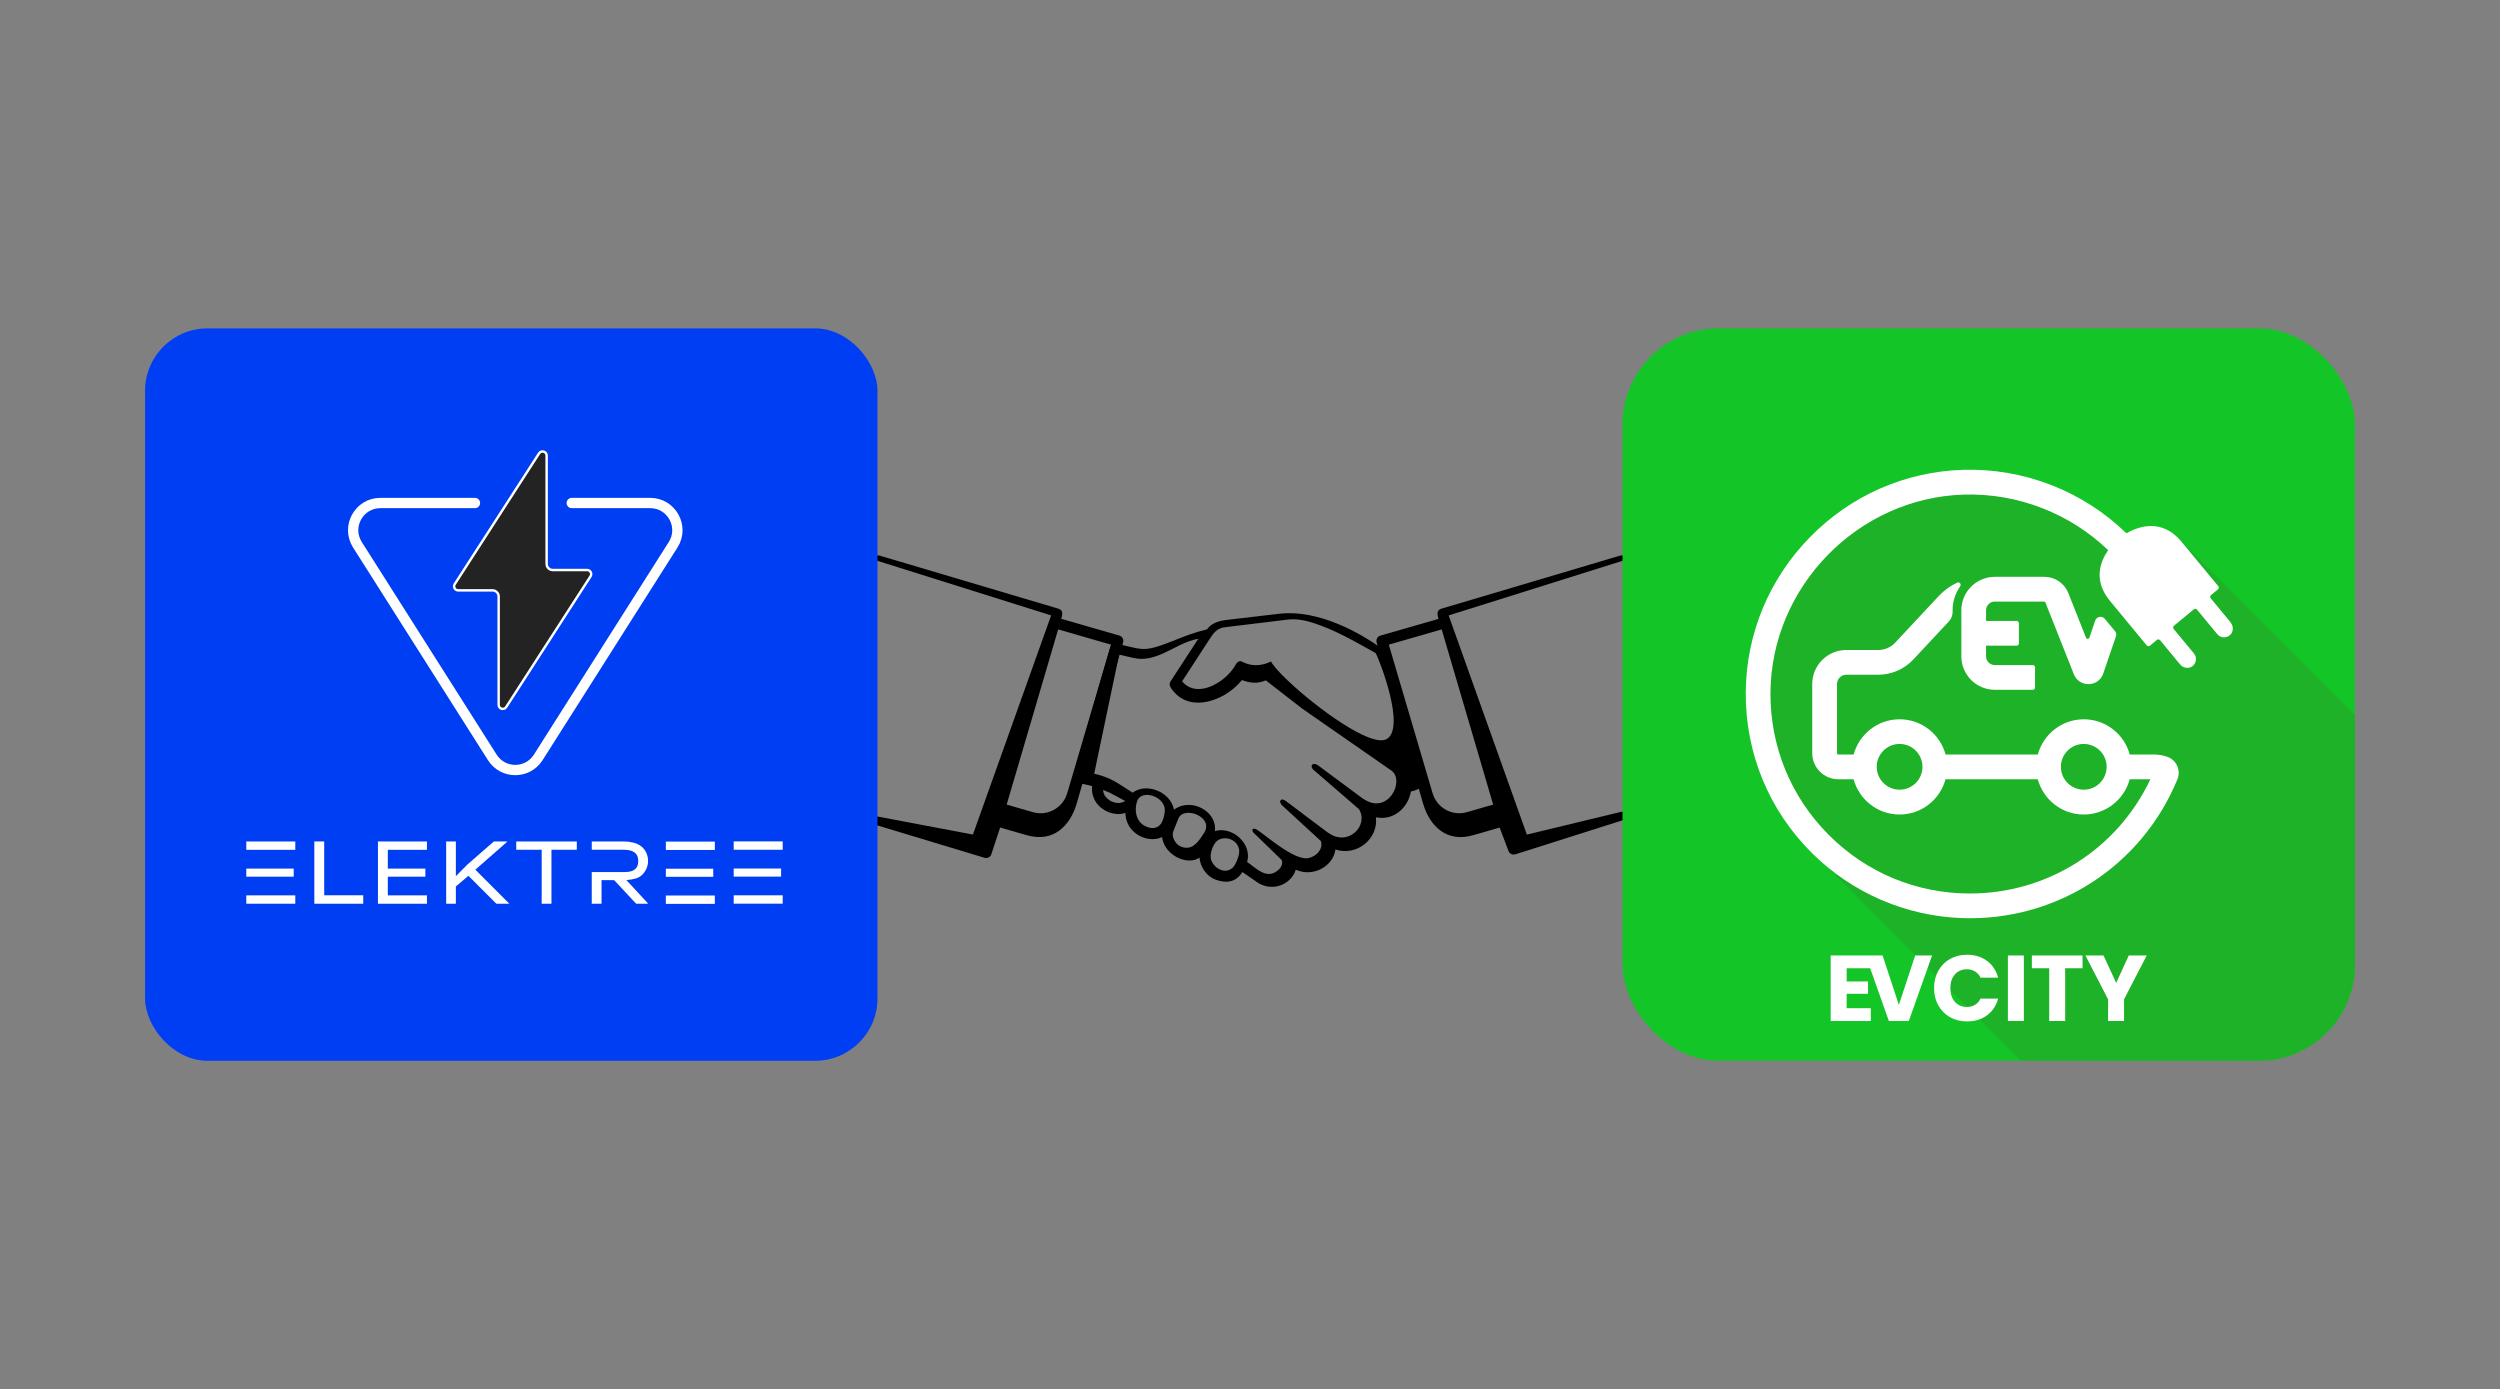 <svg xmlns="http://www.w3.org/2000/svg" xmlns:xlink="http://www.w3.org/1999/xlink" id="b" viewBox="0 0 1024 569"><rect x="0" y="0" width="1024" height="569" fill="#808080" stroke="none"/><defs><style>.f,.g,.h,.i,.j,.k{stroke-width:0px;}.l{clip-path:url(#d);}.g,.m{fill:none;}.n{fill:#232323;stroke-miterlimit:10;}.n,.m{stroke:#fff;}.h,.o{fill:#13c527;}.p{clip-path:url(#e);}.i{fill:#fff;}.j{fill:#1db227;}.m{stroke-linecap:round;stroke-linejoin:round;stroke-width:4.22px;}.k{fill:#003ef4;}</style><clipPath id="d"><rect class="g" width="1024" height="569"></rect></clipPath><clipPath id="e"><rect class="h" x="664.58" y="134.5" width="300" height="300" rx="39.41" ry="39.41"></rect></clipPath></defs><g id="c"><g class="l"><path class="f" d="M458.49,260.33l-23.82-6.86c.34-1.16,1.14-3.35-.97-4.09-.06-.02-.12-.04-.18-.06h0s-72.88-21.65-72.88-21.65c-2.85-.84-3.69,1.34-.82,2.18l70.72,22.22-32.03,89.77-39.36-7.46c-2.86-.82-3.9,2.52-1.04,3.33l45.18,13.65c1.2.34,2.45-.35,2.79-1.55l3.57-10.85,10.83,3.12c5.52,1.59,9.89.62,13.21-1.73,3.68-2.61,6.08-6.91,7.34-11.3l19-65.93c.34-1.2-.35-2.45-1.55-2.79ZM437.11,324.98c-.63,2.13-1.84,3.94-3.41,5.31-2.8,2.45-6.74,3.49-10.54,2.39l-10.83-3.12,21.09-71.75.29.08,21.37,6.16-17.97,60.93Z"></path><path class="f" d="M583.21,319.66l-14.88-51.63c-.14-.48-.42-.87-.78-1.16h0c-7.63-5.98-24.2-15.95-40.03-15.71-1.18.02-2.36.09-3.53.23l-21.8,2.56c-.16.02-.31.04-.46.06-4.65.65-6.41,2.5-7.31,3.77-2.77.67-5.11,1.39-7.22,2.13-2.57.9-4.79,1.83-7.03,2.71-4.12,1.62-6.8,2.54-9.02,2.95-4.08.74-6.62-.27-13.73-1.93h0c-.37-.08-.75-.07-1.1.02-.74.2-1.36.77-1.59,1.56l-15.06,52.25c-1.07,3.43,3.36,3.24,7.68,4.54-.29,2.12.21,4.81,1.97,7.15h0c1.7,2.15,4.27,3.65,7,4.11,1.55.26,3.15.19,4.66-.29.05,6.21,5.13,10.24,10.17,10.69,1.69.15,3.37-.1,4.86-.81.65,5.68,6.37,9.59,11.19,9.61,1.52,0,2.95-.37,4.11-1.21.29,3.77,2.89,7.67,6.44,8.97h0c1.47.55,2.79.84,3.98.9,3.22.18,5.47-1.29,7.16-3.94l6.02,4.14c4.28,2.95,9.31,2.24,12.6-.38,1.54-1.22,2.7-2.85,3.24-4.72,7.09,3.21,15.36-1.38,16.24-8.28,8.97,2.93,17.69-4.63,16.58-13.19,7.56,1.56,13.32-4.32,14.34-10.56,2.13-.42,5.35-1.72,5.38-3.88,0-.22-.02-.45-.1-.69ZM495.48,261.72c1.72-2.64,3.04-4.4,6.26-4.82h.1s23.78-2.89,23.78-2.89c.66-.1,1.29-.18,1.9-.24,4.11-.38,7.4.27,12.89,2.24,9.01,3.23,18.91,9.25,23.08,11.5,1.49,2.7,12.5,30.78,4.45,35.23-6.4,3.53-28.73-12.85-40.42-23.94-3.5-3.32-6.05-6.17-6.92-7.86-2.18,1.04-6.65,2.8-11.94.03-1.04-.55-2.09.42-2.35,1-1.11,2.03-2.71,3.95-4.58,5.57-4.36,3.78-10.15,5.92-14.53,3.9-1.11-.51-2.13-1.28-3.01-2.36l3.01-4.63,8.27-12.73ZM456.33,328.65c-1.35-.39-2.6-1.22-3.45-2.29h0c-.64-.8-1.03-1.77-1.04-2.8.92.36,1.83.74,2.73,1.14l1.77.95,4.51,2.41c-1.37.92-3,1.03-4.51.6ZM475.87,336.84c-.84,1.6-2.46,2.64-4.71,2.25-.62-.11-1.28-.32-1.99-.66-3.81-1.83-4.69-6.36-3.42-10.24.73-2.23,3.05-2.92,5.41-2.47,3.04.58,6.14,3.04,5.95,6.49-.14,1.07-.31,2.85-1.24,4.63ZM493.33,340.94c-1.62,2.53-3.44,5.49-6.13,6.17-1.11.28-2.37.18-3.83-.51-2.05-.96-3.62-4.04-2.82-6.02l2.17-5.46c.78-1.65,2.56-2.29,4.49-2.18,4.02.23,8.67,3.7,6.13,8ZM504.71,355.61c-.94.76-1.96,1.06-2.97,1.04-2.52-.06-4.93-2.18-5.65-4.41-.69-2.14.45-5.49,1.79-7.17.93-1.17,2.37-1.72,3.86-1.73,2.55,0,5.26,1.62,5.8,4.6.38,2.1-1.39,6.5-2.83,7.67ZM558.8,327.43c-.14-.09-.28-.16-.42-.21l-18.32-13.59c-2.36-1.8-4.05.2-1.69,2l18.26,15.8c4.16,6.67-4.43,15.55-12.55,9.7-.12-.08-.23-.15-.35-.21l-16.22-12.21-.67-.5c-2.29-1.88-3.57.19-1.27,2.07l1.94,1.78,13.56,12.46c.93,3.19-1.66,6.21-5.14,6.95-2.18.46-5.26-.81-8.42-2.66-4.85-2.85-9.88-7.1-12.12-8.62-2.37-1.79-3.5-.13-1.13,1.66l10.71,10.41c.59,1.36-.11,3.02-1.49,4.19-4.68,3.96-8.85-.78-12.66-3.39,1.74-6.04-3.3-11.99-9.1-12.9-1.35-.21-2.74-.15-4.09.25.69-5.91-4.75-10.54-10.44-10.71-2.18-.07-4.4.52-6.34,1.94-.64-3.27-2.81-5.69-5.5-7.18-1.28-.71-2.73-1.2-4.21-1.42-2.53-.37-5.16.07-7.19,1.65-3.11-1.95-5.31-3.51-7.64-4.78-2.27-1.24-4.65-2.21-8.13-3.01l8.13-38.81,2.09-9.96,5.8,1.35c2.44.57,4.74.47,6.95-.02,5.54-1.23,10.56-4.92,16.05-6.86,1.18-.42,2.39-.76,3.63-.97l-3.63,5.57-7.71,11.84c-.54.79-.51,1.8,0,2.55,2.05,3.18,4.74,5,7.71,5.77,4.66,1.22,9.99-.15,14.53-2.84,2.7-1.6,5.12-3.68,6.96-5.96,3.16,1.15,6.25,1.65,9.78.11l9.04,7.02,5.85,4.54,36.7,25.5c5.37,4.17-1.42,18.02-11.27,11.7Z"></path><path class="f" d="M663.69,332.61l-38.29,9.24-32.03-89.77,70.72-22.22c2.87-.85,2.03-3.03-.82-2.18l-72.88,21.64h0c-.06.02-.12.04-.18.06-2.11.75-1.3,2.93-.97,4.1l-23.82,6.86c-1.2.34-1.9,1.59-1.55,2.79l19,65.93c1.27,4.4,3.66,8.7,7.34,11.3,3.32,2.35,7.68,3.32,13.21,1.73l10.83-3.12,3.57,9.43c.34,1.2,1.6,1.89,2.79,1.55l44.11-14c2.86-.81,1.82-4.15-1.04-3.33ZM600.76,332.68c-3.8,1.09-7.74.06-10.54-2.39-1.57-1.37-2.78-3.18-3.41-5.31l-17.96-60.93,21.37-6.16.29-.08,21.09,71.75-10.83,3.12Z"></path><rect class="k" x="59.42" y="134.5" width="300" height="300" rx="25.57" ry="25.57"></rect><path class="m" d="M234.19,206.03h32.12c8.78,0,14.11,9.69,9.4,17.1l-55.25,87.1c-4.37,6.9-14.44,6.9-18.81,0l-55.25-87.1c-4.7-7.42.62-17.1,9.4-17.1h38.74"></path><path class="n" d="M241.88,236.06l-34.55,53.55c-.9,1.4-3.08.76-3.08-.91v-44.38c0-1.38-1.12-2.5-2.5-2.5h-14.08c-1.32,0-2.12-1.47-1.4-2.58l34.55-53.55c.9-1.4,3.08-.76,3.08.91v44.38c0,1.38,1.12,2.5,2.5,2.5h14.08c1.32,0,2.12,1.47,1.4,2.58Z"></path><rect class="i" x="100.88" y="355.78" width="19.42" height="3.31"></rect><rect class="i" x="100.88" y="366.74" width="20.07" height="3.42"></rect><rect class="i" x="100.88" y="344.67" width="20.07" height="3.42"></rect><rect class="i" x="272.73" y="355.83" width="19.42" height="3.31"></rect><rect class="i" x="272.73" y="366.8" width="20.07" height="3.42"></rect><rect class="i" x="272.73" y="344.72" width="20.07" height="3.42"></rect><rect class="i" x="300.52" y="355.75" width="19.42" height="3.31"></rect><rect class="i" x="300.52" y="366.72" width="20.07" height="3.42"></rect><rect class="i" x="300.52" y="344.64" width="20.07" height="3.42"></rect><path class="i" d="M148.79,370.17h-20.04v-25.5h4.04v22.04h15.99v3.46Z"></path><path class="i" d="M174.88,370.17h-20.07v-25.5h20.07v3.42h-16.03v7.69h15.38v3.31h-15.38v7.65h16.03v3.42Z"></path><path class="i" d="M186.72,370.17h-3.97v-25.5h3.97v14.21l4.81-4.85,10.75-9.36h5.39v.18l-12.97,11.37,13.81,13.84v.11h-5.21l-11.44-11.44-5.14,4.37v7.07Z"></path><path class="i" d="M225.88,370.17h-4.01v-22.11h-10.42v-3.39h24.81v3.39h-10.38v22.11Z"></path><path class="i" d="M255.94,357.2c1.8,0,3.16-.36,4.1-1.09s1.4-1.88,1.4-3.46c0-3.06-1.97-4.59-5.9-4.59h-13.15v-3.39h13.15c1.31,0,2.61.16,3.9.47,1.29.32,2.39.85,3.32,1.6.87.7,1.54,1.58,2,2.62s.69,2.15.69,3.31-.25,2.22-.76,3.32c-.51,1.09-1.22,2-2.11,2.73-.68.53-1.51.94-2.5,1.2s-2.16.45-3.52.55l8.74,9.44v.25h-4.74l-9-9.65h-5.17v9.65h-4.01v-12.97h13.55Z"></path><rect class="o" x="664.58" y="134.5" width="300" height="300" rx="39.41" ry="39.41"></rect><g class="p"><path class="j" d="M964.83,293.07l-72.25-72.25-24,1.94s-20.56-29.74-56.44-29.3c-23.73.29-49.31,7.27-68.81,29.7-49,56.33-4.21,122.6-4.21,122.6l88.53,88.57h137.19v-141.25Z"></path><path class="i" d="M817.09,246.42h20.31c.16,0,.3.1.36.25l11.69,29.51c1,2.53,3.43,4.12,6.13,4.05,2.72-.07,5.04-1.77,5.92-4.35l5.21-15.28c.24-.7.1-1.47-.37-2.04l-4.2-5.08c-1.15-1.39-3.37-.98-3.95.72l-2.39,7.01c-.22.63-1.1.65-1.35.03l-7.26-18.32c-1.59-4.01-5.47-6.65-9.79-6.65h-20.31c-7.58,0-13.72,6.14-13.72,13.72v18.83c0,7.58,6.14,13.72,13.72,13.72h15.55c.51,0,.92-.41.92-.92v-8.29c0-.51-.41-.92-.92-.92h-15.56c-1.98,0-3.59-1.61-3.59-3.59v-4.35h12.54c.51,0,.92-.41.92-.92v-8.29c0-.51-.41-.92-.92-.92h-12.54v-4.35c0-1.98,1.61-3.59,3.59-3.59Z"></path><path class="i" d="M913.71,254.99l-8.2-9.92c-.33-.4-.27-.99.12-1.32l2.84-2.35c.4-.33.46-.92.13-1.32-1.53-1.85-6.11-7.39-15.05-18.19-8.05-9.73-17.69-6.27-22.58-3.46-17.77-17.29-41.98-26.73-66.87-25.99-23.78.71-46.09,10.54-62.83,27.68-16.74,17.14-26.04,39.68-26.21,63.47-.18,24.93,9.5,48.38,27.23,65.94,16.35,16.2,38.32,25.71,61.32,26.52,38.71,1.36,73.61-21.26,88.26-56.84.73-1.77.69-3.78-.09-5.52-.78-1.73-2.26-3.08-4.05-3.7l-.15-.05c-1.7-.59-3.49-.89-5.3-.89h-9.93c-2.24-8.3-9.83-14.43-18.83-14.43s-16.59,6.13-18.83,14.43h-37.78c-2.24-8.3-9.83-14.43-18.83-14.43s-16.59,6.13-18.83,14.43h-6.25c-.31,0-.56-.25-.56-.56v-28.3c0-2.11,1.71-3.82,3.82-3.82h13.08c5.42,0,10.65-2.27,14.35-6.23l14.6-15.65c.96-1.03,1.49-2.38,1.49-3.79v-.67c0-3.68,1.15-7.09,3.11-9.89.59-.85-.3-1.93-1.24-1.49-2.82,1.32-5.4,3.17-7.56,5.49l-17.82,19.09c-1.79,1.92-4.32,3.01-6.94,3.01h-13.08c-7.71,0-13.96,6.25-13.96,13.96v28.3c0,5.9,4.79,10.69,10.69,10.69h6.25c2.24,8.3,9.83,14.44,18.83,14.44s16.59-6.13,18.83-14.44h37.78c2.24,8.3,9.83,14.44,18.83,14.44s16.59-6.13,18.83-14.44h8.46c-13.48,28.56-42.04,46.79-73.9,46.79-21.94,0-42.53-8.57-57.98-24.14-15.45-15.56-23.88-36.22-23.73-58.16.31-43.42,35.84-79.79,79.21-81.09,21.96-.66,43.34,7.61,59.11,22.76-3.28,4.71-6.19,12.41.75,20.8,8.94,10.81,13.53,16.35,15.05,18.2.33.4.91.45,1.31.12.71-.58,1.83-1.51,2.85-2.36.4-.33.99-.27,1.31.12,1.61,1.94,6.05,7.32,8.21,9.93,1.2,1.45,3.34,1.87,4.9.81,1.79-1.21,2.11-3.67.76-5.3l-8.31-10.04c-.33-.4-.27-.99.12-1.32,1.95-1.61,4.07-3.36,4.07-3.36l4.06-3.36c.4-.33.99-.27,1.32.13l8.3,10.04c1.35,1.63,3.82,1.77,5.35.24,1.33-1.33,1.32-3.51.12-4.96ZM778.07,323.46c-5.17,0-9.37-4.2-9.37-9.37s4.2-9.37,9.37-9.37,9.37,4.2,9.37,9.37-4.2,9.37-9.37,9.37ZM853.51,323.46c-5.17,0-9.37-4.2-9.37-9.37s4.2-9.37,9.37-9.37,9.37,4.2,9.37,9.37-4.2,9.37-9.37,9.37Z"></path></g><polygon class="i" points="784.46 391.36 777.77 411.62 771.12 391.36 766.29 391.36 764.17 391.36 749.85 391.36 749.85 418.19 766.29 418.19 766.29 412.95 756.39 412.95 756.39 407.07 765.14 407.07 765.14 402.02 756.39 402.02 756.39 396.6 766.02 396.6 773.68 418.19 781.86 418.19 791.38 391.36 784.46 391.36"></polygon><path class="i" d="M793.92,397.65c1.15-2.08,2.75-3.69,4.8-4.85,2.05-1.16,4.38-1.74,6.98-1.74,3.19,0,5.91.84,8.18,2.52,2.27,1.68,3.78,3.98,4.55,6.88h-7.19c-.54-1.12-1.29-1.97-2.27-2.56-.98-.59-2.1-.88-3.34-.88-2.01,0-3.64.7-4.89,2.1-1.25,1.4-1.87,3.27-1.87,5.62s.62,4.22,1.87,5.62c1.25,1.4,2.88,2.1,4.89,2.1,1.25,0,2.36-.29,3.34-.88.98-.59,1.74-1.44,2.27-2.56h7.19c-.76,2.9-2.28,5.19-4.55,6.86-2.27,1.67-4.99,2.5-8.18,2.5-2.6,0-4.92-.58-6.98-1.74-2.05-1.16-3.65-2.77-4.8-4.84s-1.72-4.42-1.72-7.07.57-5.01,1.72-7.09Z"></path><path class="i" d="M828.97,391.36v26.83h-6.54v-26.83h6.54Z"></path><path class="i" d="M853.01,391.36v5.24h-7.11v21.6h-6.54v-21.6h-7.11v-5.24h20.75Z"></path><path class="i" d="M879.3,391.36l-9.29,17.96v8.87h-6.54v-8.87l-9.29-17.96h7.41l5.2,11.24,5.16-11.24h7.34Z"></path></g></g></svg>